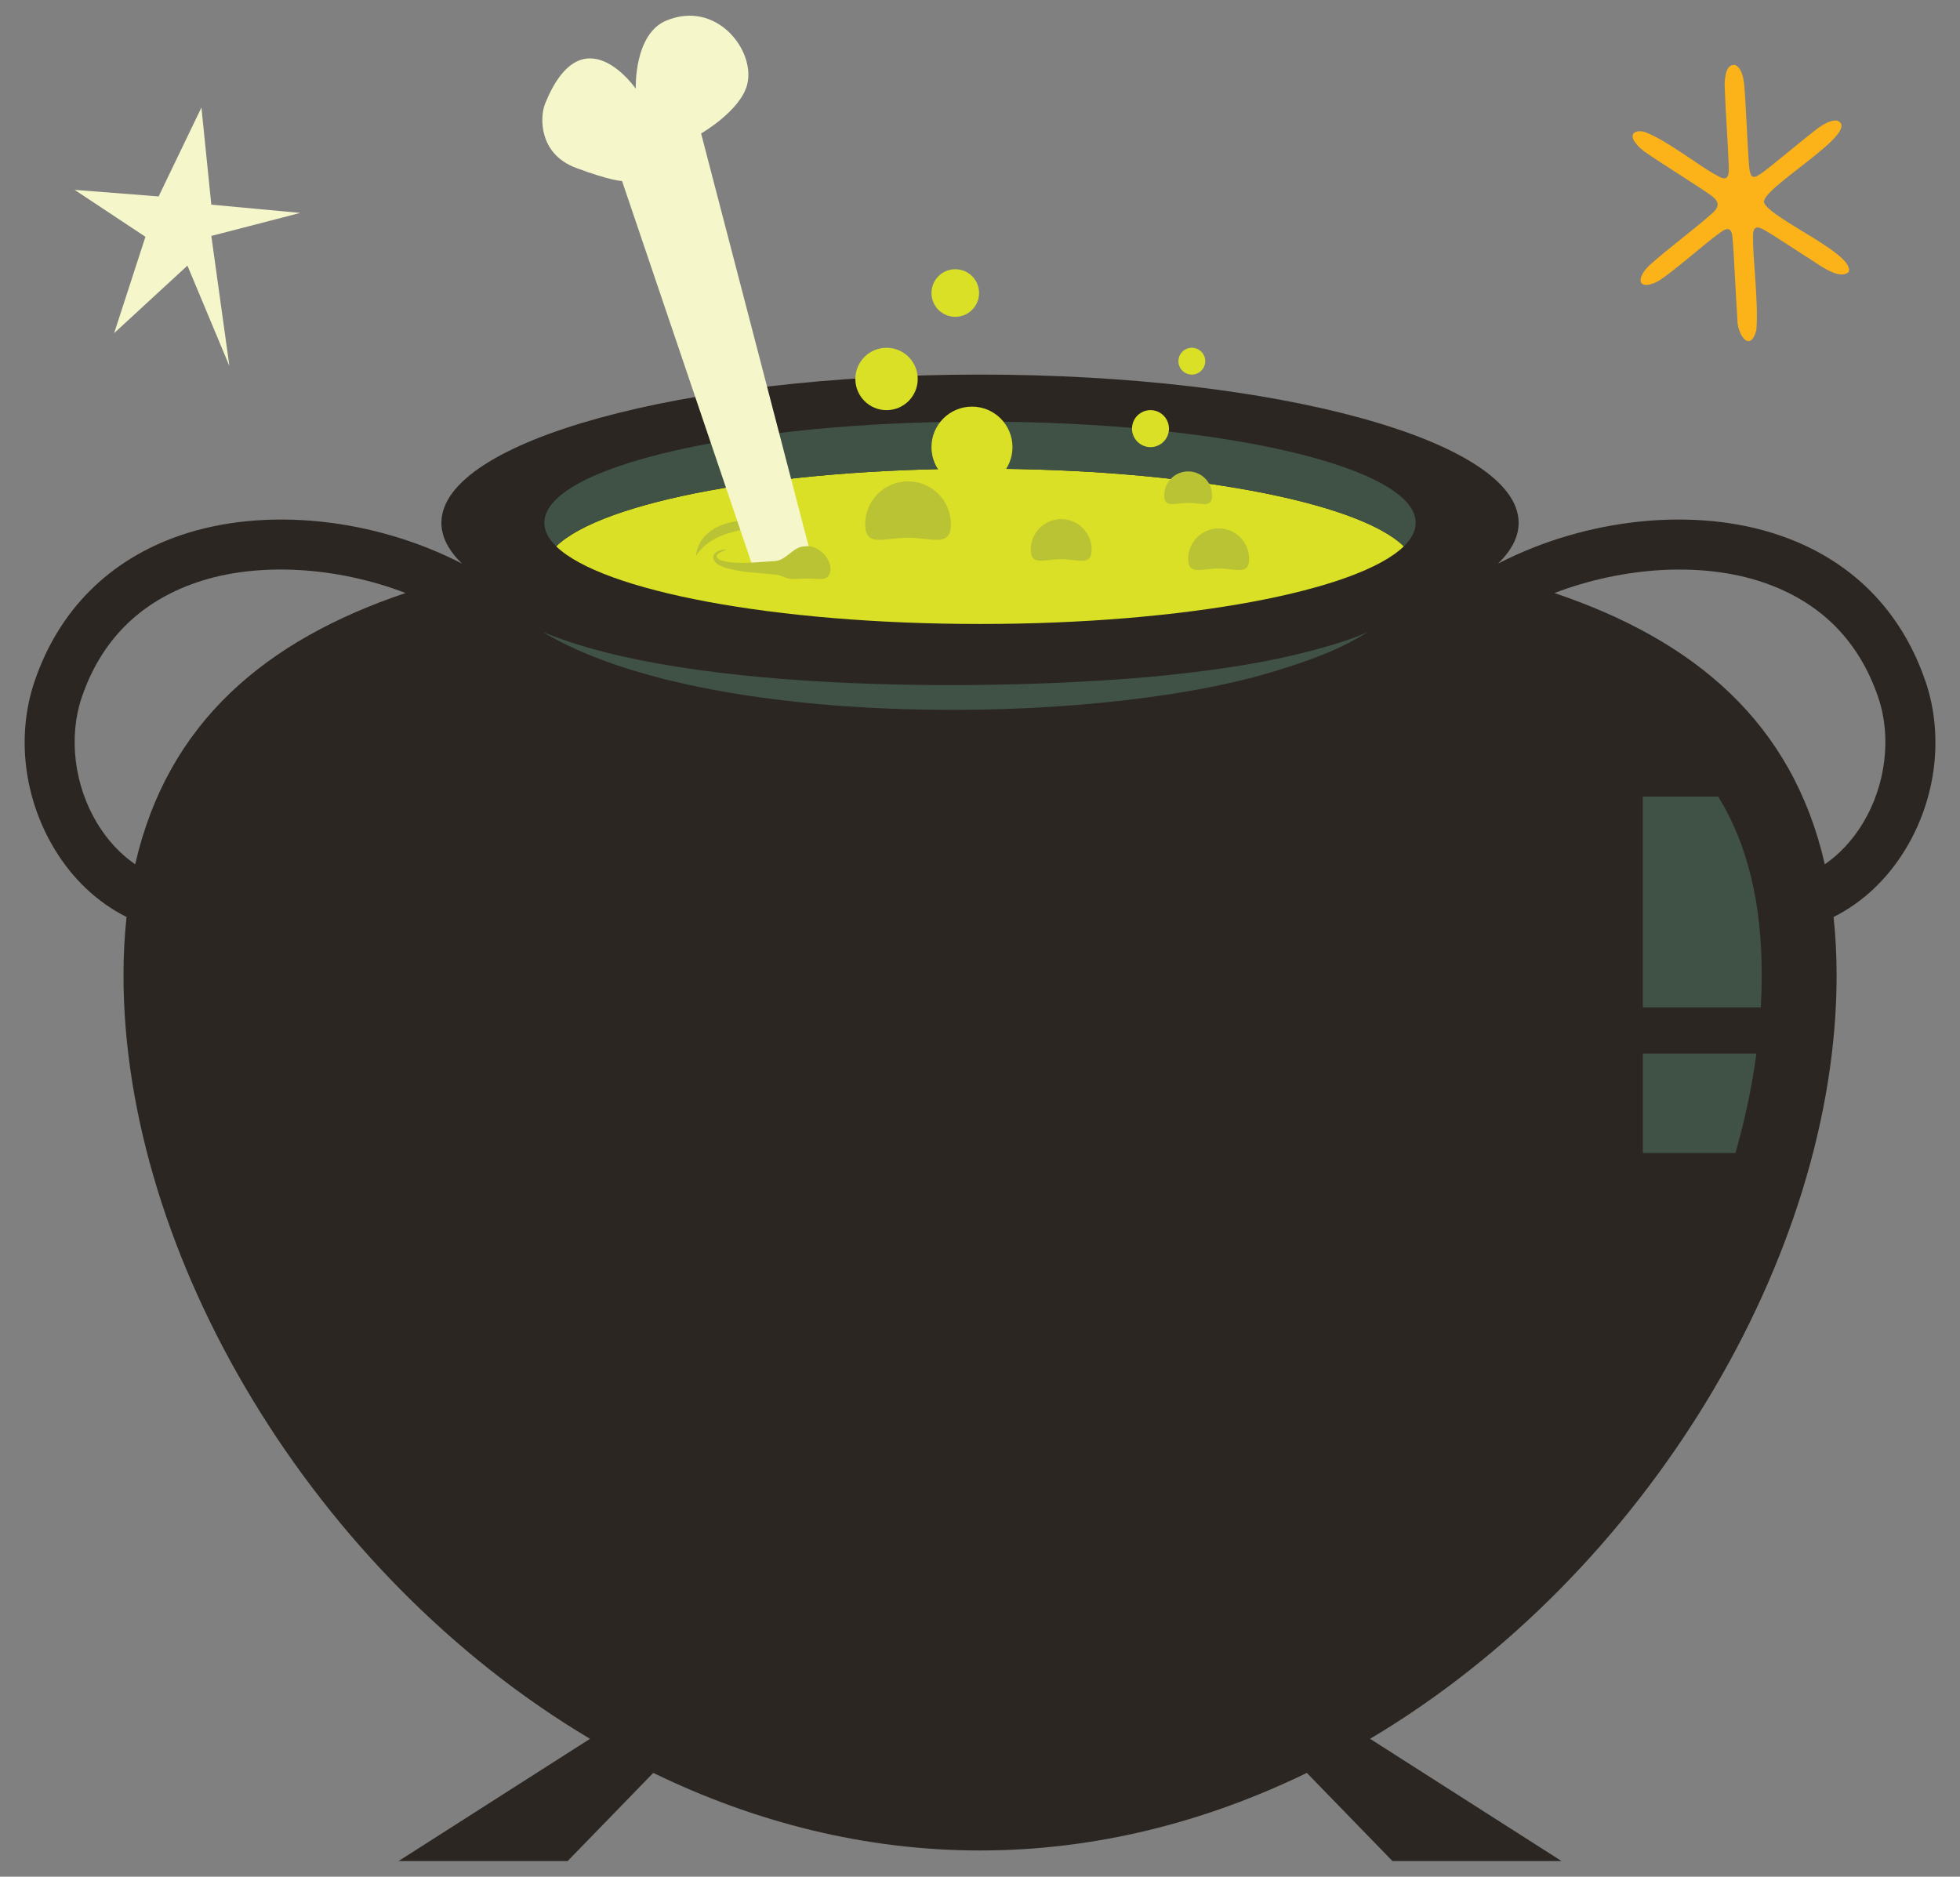 <?xml version="1.0" encoding="UTF-8"?><svg xmlns="http://www.w3.org/2000/svg" viewBox="0 0 631.53 604.66"><rect x="0" y="0" width="631.53" height="604.66" fill="#808080" stroke="none"/><defs><style>.c{fill:#f5f6ca;}.d{fill:#fbb319;}.e{fill:#bac333;}.f{fill:#d9e026;}.g{fill:#405246;}.h{fill:#2b2622;}</style></defs><g id="a"/><g id="b"><path class="d" d="M591.74,38.82c-2-.09-4.12,1.16-5.85,2.38-5.17,3.92-14,11.45-18.04,14.43-1.1,.67-2.65,2.13-3.61,.8-.46-.79-.55-1.91-.67-2.98-.5-6-1-19.74-1.62-26.78-.32-2.14-.9-4.8-2.82-5.72-3.07-.5-3.38,4.09-3.44,6.44,.22,7.02,1.12,20.02,1.33,26.07,.13,3.23-.24,5.24-3.74,3.11-5.41-2.79-15.8-11.14-23.09-13.96-2.69-.95-5.53,.13-3.42,3.15,.73,1.11,2.05,2.33,3.3,3.23,5.62,3.89,16.1,10.36,20.72,13.6,2.78,1.87,3.82,3.64,.85,6.17-5.66,5.08-14.63,11.69-20.18,16.72-5.25,5.1-2.79,8.55,3.51,4.68,5.73-3.92,13.35-10.87,19.05-15.05,2.68-2.08,3.98-1.71,4.22,1.56,.5,5.35,1.03,18.64,1.56,26.21-.13,4.46,3.96,11.25,6.1,3.56,.8-8.53-1.19-23.43-1.05-30.12-.12-3.3,1.15-3.77,4.02-2,3.77,2.22,8.42,5.38,12.5,7.98,4.2,2.48,10.92,8.19,14.26,5.37,2.35-5.68-24.46-16.86-27.15-22.2-2.36-4.19,32.25-23.29,23.43-26.62l-.18-.02Z"/><polygon class="c" points="51.11 63.29 64.9 34.64 68.09 65.94 96.74 68.6 68.09 76.02 73.92 117.94 60.39 85.58 36.78 107.33 46.86 76.29 24.04 61.17 51.11 63.29"/><g><path class="h" d="M620.39,219.49c-7.79-22.88-24.01-39.14-46.91-46.99-27.26-9.36-62.4-5.59-90.84,9.11,4.35-4.18,6.68-8.6,6.68-13.16,0-26.37-77.7-47.76-173.55-47.76s-173.55,21.38-173.55,47.76c0,4.56,2.33,8.98,6.68,13.16-28.44-14.7-63.57-18.47-90.84-9.11-22.9,7.86-39.12,24.11-46.91,46.99-5.95,17.47-3.52,37.73,6.49,54.19,5.9,9.71,13.85,17.11,23.13,21.77-.64,5.99-.98,12.24-.98,18.81,0,90.14,61.08,192.9,150.32,245.97l-61.68,39.38h54.47l27.59-28.4c32.45,15.78,68,25,105.29,25s72.84-9.22,105.29-25l27.59,28.4h54.47l-61.68-39.38c89.24-53.08,150.32-155.83,150.32-245.97,0-6.57-.34-12.82-.98-18.81,9.28-4.66,17.23-12.06,23.13-21.77,10.01-16.46,12.43-36.72,6.49-54.19ZM43.56,278.47c-4.75-3.27-8.9-7.7-12.2-13.14-7.45-12.26-9.37-27.84-5.01-40.67,6.22-18.26,18.64-30.7,36.92-36.98,19.66-6.74,45.12-5.15,67.41,3.38-45.13,15.2-76.68,41.72-87.12,87.4Zm556.61-13.14c-3.3,5.43-7.45,9.86-12.2,13.14-10.44-45.69-41.99-72.2-87.12-87.4,22.3-8.52,47.75-10.12,67.41-3.38,18.28,6.27,30.7,18.72,36.92,36.98,4.37,12.82,2.45,28.41-5.01,40.67Z"/><path class="f" d="M452.33,176.02c-14.71-14.35-70.27-25.02-136.56-25.02s-121.85,10.67-136.56,25.02c14.71,14.35,70.27,25.02,136.56,25.02s121.85-10.67,136.56-25.02Z"/><g><path class="g" d="M315.77,135.84c-77.53,0-140.38,14.6-140.38,32.6,0,2.61,1.33,5.15,3.82,7.58,14.71-14.35,70.27-25.02,136.56-25.02s121.85,10.67,136.56,25.02c2.49-2.43,3.82-4.97,3.82-7.58,0-18-62.85-32.6-140.38-32.6Z"/><path class="g" d="M375.08,217.65c-52.24,5.16-153.04,5.88-200.27-14.09,52.32,31.57,176.44,30.42,234.5,13.12,10.87-3.27,21.88-6.94,31.46-13.12-2.54,1.25-5.21,2.18-7.89,3.08-18.71,6.08-38.29,8.97-57.81,11.01Z"/><path class="g" d="M553.62,256.65h-24.29v67.92h38.02c.2-3.46,.3-6.9,.3-10.32,0-23.25-4.51-42.19-14.03-57.6Z"/><path class="g" d="M529.33,371.49h29.86c3.07-10.74,5.33-21.46,6.74-32.05h-36.59v32.05Z"/></g><g><path class="f" d="M313.18,131.01c-7.21,0-13.05,5.84-13.05,13.05s5.84,13.05,13.05,13.05,13.05-5.84,13.05-13.05-5.84-13.05-13.05-13.05Z"/><path class="f" d="M285.65,112.05c-5.55,0-10.05,4.5-10.05,10.05s4.5,10.05,10.05,10.05,10.05-4.5,10.05-10.05-4.5-10.05-10.05-10.05Z"/><circle class="f" cx="307.8" cy="94.41" r="7.67"/><path class="f" d="M370.7,132.14c-3.29,0-5.96,2.67-5.96,5.96s2.67,5.96,5.96,5.96,5.95-2.67,5.95-5.96-2.67-5.96-5.95-5.96Z"/><path class="f" d="M384.02,112.05c-2.39,0-4.32,1.93-4.32,4.32s1.93,4.32,4.32,4.32,4.32-1.93,4.32-4.32-1.93-4.32-4.32-4.32Z"/></g><g><path class="e" d="M341.93,167.25c-5.42,0-9.82,4.4-9.82,9.82s4.39,3.1,9.82,3.1,9.82,2.33,9.82-3.1-4.39-9.82-9.82-9.82Z"/><path class="e" d="M392.66,170.25c-5.42,0-9.82,4.4-9.82,9.82s4.4,3.1,9.82,3.1,9.82,2.33,9.82-3.1-4.39-9.82-9.82-9.82Z"/><path class="e" d="M292.58,155.08c-7.63,0-13.81,6.18-13.81,13.81s6.18,4.36,13.81,4.36,13.81,3.27,13.81-4.36-6.18-13.81-13.81-13.81Z"/><path class="e" d="M390.56,159.6c0-4.26-3.45-7.72-7.72-7.72s-7.72,3.46-7.72,7.72,3.46,2.43,7.72,2.43,7.72,1.83,7.72-2.43Z"/></g><path class="e" d="M248.88,168.95c-8.79,1.79-19.23,1.93-24.65,10.17,1.2-10.97,15.99-13.31,24.65-10.17h0Z"/><path class="c" d="M261.98,181.49L225.9,43s12.73-7.31,14.86-15.8c2.73-10.94-9.9-27.32-26.09-20.56-10.48,4.38-9.82,21.93-9.82,21.93-.03-.04-17.17-24.83-29.2,4.79-1.73,4.26-2.16,16.19,9.92,20.72,11.32,4.24,14.86,4.24,14.86,4.24l41.74,123.15s8.14,3.06,19.81,0Z"/><path class="e" d="M259.75,176.03c-4.34-.25-6.3,4.88-10.56,4.76-5.41,.31-11.39,1.23-16.74-.21-1.58-.53-2.08-1.54-.76-2.36,.57-.45,1.95-.86,2.3-1.24-5.13,.29-5.78,4.05-.73,5.79,5.3,1.75,11.47,1.75,17.21,2.45,1.25,.25,2.19,.78,3.26,1.09,1.75,.5,3.9,.08,5.76,.11,2.99-.11,5.87,.64,7.16-.51,3.07-3.71-1.97-10.19-6.6-9.9h-.3Z"/></g></g></svg>